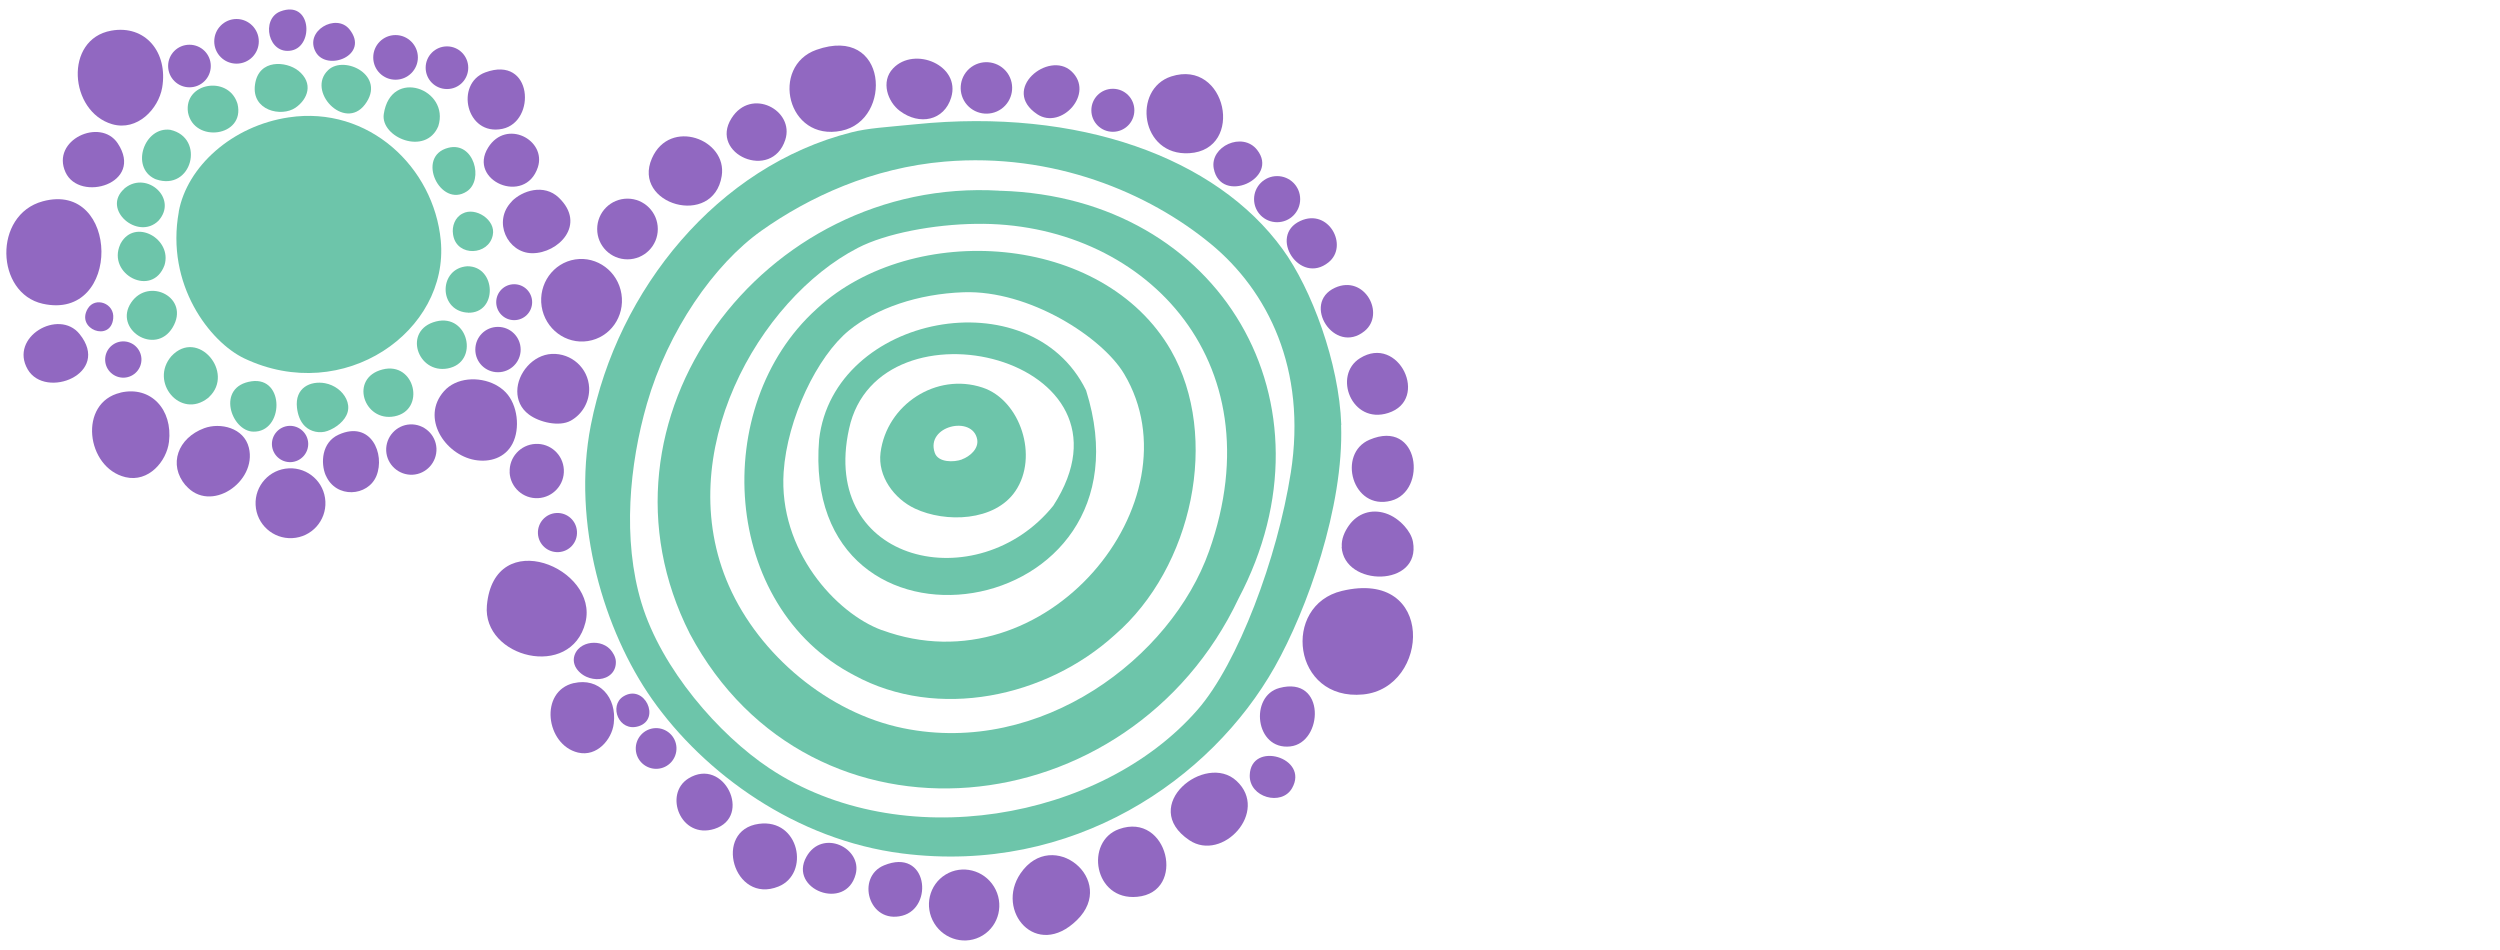 <?xml version="1.0" encoding="UTF-8"?>
<svg preserveAspectRatio="xMidYMid slice" width="500px" height="190px" xmlns="http://www.w3.org/2000/svg" id="uuid-28e74c84-0708-40c7-8925-0690c55432fc" viewBox="0 0 290 110">
  <defs>
    <style>.uuid-bba9858b-af1f-442b-867d-68c9120a705b{fill:#6dc5aa;}.uuid-e85d4bed-80b8-4b3a-8ee7-86c85bd79dcb{fill:#9168c1;}</style>
  </defs>
  <path class="uuid-e85d4bed-80b8-4b3a-8ee7-86c85bd79dcb" d="M3.47,42.77c2.05,3.53,9.72.5,6-4.1-2.4-2.97-8.17.35-6,4.1Z"></path>
  <path class="uuid-e85d4bed-80b8-4b3a-8ee7-86c85bd79dcb" d="M10.43,35.73c-1.44,2.39,2.65,3.92,2.94,1.16.2-1.78-2.09-2.58-2.94-1.16Z"></path>
  <path class="uuid-e85d4bed-80b8-4b3a-8ee7-86c85bd79dcb" d="M7.85,19.95c1.62,3.52,9.15,1.32,6.04-3.36-2.01-3.01-7.75-.38-6.04,3.36Z"></path>
  <path class="uuid-e85d4bed-80b8-4b3a-8ee7-86c85bd79dcb" d="M13.14,3.55c-5.49.99-4.87,9.38.11,10.83,2.92.84,5.36-1.77,5.79-4.23.7-4.09-1.95-7.31-5.9-6.6Z"></path>
  <path class="uuid-e85d4bed-80b8-4b3a-8ee7-86c85bd79dcb" d="M24.67,7.64c0-1.36-1.1-2.46-2.47-2.46s-2.47,1.1-2.47,2.46,1.1,2.47,2.47,2.47,2.47-1.1,2.47-2.47Z"></path>
  <path class="uuid-e85d4bed-80b8-4b3a-8ee7-86c85bd79dcb" d="M34.05,5.84c2.59-.55,2.25-5.88-1.32-4.52-2.3.88-1.42,5.09,1.32,4.52Z"></path>
  <path class="uuid-e85d4bed-80b8-4b3a-8ee7-86c85bd79dcb" d="M30.23,4.79c0-1.42-1.16-2.59-2.58-2.59s-2.58,1.16-2.58,2.59,1.15,2.58,2.58,2.58,2.58-1.15,2.58-2.58Z"></path>
  <path class="uuid-e85d4bed-80b8-4b3a-8ee7-86c85bd79dcb" d="M58.43,14.92c3.96-.83,3.52-8.56-1.97-6.54-3.55,1.3-2.23,7.41,1.97,6.54Z"></path>
  <path class="uuid-e85d4bed-80b8-4b3a-8ee7-86c85bd79dcb" d="M54.48,7.84c0-1.36-1.1-2.47-2.46-2.47s-2.47,1.1-2.47,2.47,1.1,2.47,2.47,2.47,2.46-1.1,2.46-2.47Z"></path>
  <path class="uuid-e85d4bed-80b8-4b3a-8ee7-86c85bd79dcb" d="M36.83,6.04c1.31,2.29,6.28.35,3.9-2.64-1.55-1.93-5.28.2-3.9,2.64Z"></path>
  <path class="uuid-e85d4bed-80b8-4b3a-8ee7-86c85bd79dcb" d="M48.65,6.65c0-1.42-1.16-2.59-2.59-2.59s-2.58,1.16-2.58,2.59,1.15,2.58,2.58,2.58,2.59-1.16,2.59-2.58Z"></path>
  <path class="uuid-e85d4bed-80b8-4b3a-8ee7-86c85bd79dcb" d="M56.79,17.08c-2.41,3.83,4.28,6.75,5.75,2.29,1.03-3.15-3.64-5.65-5.75-2.29Z"></path>
  <path class="uuid-e85d4bed-80b8-4b3a-8ee7-86c85bd79dcb" d="M5.21,35.17c9.2,2.05,8.93-14.29,0-11.86-5.76,1.56-5.47,10.64,0,11.86Z"></path>
  <path class="uuid-e85d4bed-80b8-4b3a-8ee7-86c85bd79dcb" d="M59.53,23.32c-2.28,2.31-.49,5.99,2.36,6,3,.02,6.34-3.31,3.07-6.44-1.71-1.63-4.22-.81-5.44.43"></path>
  <path class="uuid-e85d4bed-80b8-4b3a-8ee7-86c85bd79dcb" d="M61.88,34.99c0-1.15-.93-2.08-2.08-2.08s-2.08.93-2.08,2.08.93,2.08,2.08,2.08,2.08-.93,2.08-2.08Z"></path>
  <path class="uuid-e85d4bed-80b8-4b3a-8ee7-86c85bd79dcb" d="M60.55,40.48c0-1.45-1.17-2.63-2.63-2.63s-2.62,1.17-2.62,2.63,1.17,2.62,2.62,2.62,2.63-1.17,2.63-2.62Z"></path>
  <path class="uuid-e85d4bed-80b8-4b3a-8ee7-86c85bd79dcb" d="M14.21,45.47c-4.91,1.14-3.99,8.69.58,9.78,2.68.64,4.77-1.84,5.04-4.09.45-3.72-2.09-6.52-5.62-5.7h0Z"></path>
  <path class="uuid-e85d4bed-80b8-4b3a-8ee7-86c85bd79dcb" d="M21.76,56.19c2.84,3.34,8.29-.39,7.32-4.35-.57-2.32-3.32-2.94-5.17-2.26-3.05,1.13-4.2,4.21-2.16,6.62"></path>
  <path class="uuid-e85d4bed-80b8-4b3a-8ee7-86c85bd79dcb" d="M37.99,55.05c1.17,2.71,4.88,2.45,5.86.05,1.03-2.53-.64-6.47-4.38-4.77-1.96.88-2.1,3.29-1.49,4.72Z"></path>
  <path class="uuid-e85d4bed-80b8-4b3a-8ee7-86c85bd79dcb" d="M51.67,45.3c-2.71,3.06.1,7.34,3.57,7.96,1.75.31,3.51-.25,4.36-1.88.92-1.76.61-4.53-.8-5.97-.34-.35-.75-.64-1.2-.88-1.9-.97-4.53-.83-5.94.78"></path>
  <path class="uuid-e85d4bed-80b8-4b3a-8ee7-86c85bd79dcb" d="M37.94,58.07c-.11-2.24-2.01-3.95-4.24-3.84-2.24.11-3.95,2.01-3.84,4.24.11,2.24,2.01,3.95,4.24,3.84,2.24-.11,3.95-2.01,3.84-4.24Z"></path>
  <path class="uuid-e85d4bed-80b8-4b3a-8ee7-86c85bd79dcb" d="M35.95,51.31c-.06-1.16-1.04-2.05-2.2-2-1.16.06-2.05,1.04-2,2.2.06,1.16,1.04,2.05,2.2,2,1.16-.06,2.05-1.04,2-2.2Z"></path>
  <path class="uuid-e85d4bed-80b8-4b3a-8ee7-86c85bd79dcb" d="M16.64,41.53c-.06-1.16-1.04-2.05-2.2-2-1.16.06-2.05,1.04-2,2.2s1.04,2.05,2.2,2c1.16-.06,2.05-1.04,2-2.2Z"></path>
  <path class="uuid-e85d4bed-80b8-4b3a-8ee7-86c85bd79dcb" d="M50.8,51.91c-.08-1.6-1.45-2.84-3.05-2.77-1.6.08-2.84,1.45-2.77,3.06.08,1.6,1.45,2.84,3.05,2.77,1.6-.08,2.84-1.45,2.77-3.05"></path>
  <path class="uuid-bba9858b-af1f-442b-867d-68c9120a705b" d="M34.65,47.21c.09.77.34,1.56.91,2.13.66.66,1.75.88,2.62.56.96-.34,2.07-1.17,2.34-2.2.28-1.03-.33-2.07-1.13-2.67-.44-.33-.96-.56-1.5-.66-1.67-.3-3.51.51-3.24,2.85"></path>
  <path class="uuid-bba9858b-af1f-442b-867d-68c9120a705b" d="M29.58,49.98c3.55.1,3.7-6.39-.19-5.83-4.14.6-2.37,5.76.19,5.83Z"></path>
  <path class="uuid-bba9858b-af1f-442b-867d-68c9120a705b" d="M54.42,36.21c3.51.12,3.32-5.4-.05-5.38-3.29.23-3.36,5.01-.11,5.36h.16s0,.02,0,.02Z"></path>
  <path class="uuid-bba9858b-af1f-442b-867d-68c9120a705b" d="M24.47,45.97c3.01-2.82-1.31-8-4.36-4.73-2.58,2.98,1.05,7.35,4.23,4.85l.13-.11h0Z"></path>
  <path class="uuid-bba9858b-af1f-442b-867d-68c9120a705b" d="M52.75,27.3c.48,2.45,4.1,2.29,4.57-.07.39-1.76-2.01-3.32-3.5-2.5-.87.43-1.25,1.47-1.1,2.4l.03.17h0Z"></path>
  <path class="uuid-bba9858b-af1f-442b-867d-68c9120a705b" d="M14.18,28.31c-1.55,3.46,3.73,6.2,5.13,2.4.93-3.04-3.41-5.49-5.06-2.55l-.07.15h0Z"></path>
  <path class="uuid-bba9858b-af1f-442b-867d-68c9120a705b" d="M52.12,42.66c3.68-.71,2.4-6.39-1.37-5.44-3.89.99-2.16,6.11,1.37,5.44Z"></path>
  <path class="uuid-bba9858b-af1f-442b-867d-68c9120a705b" d="M45.93,48.21c3.68-.71,2.4-6.39-1.37-5.43-3.89.99-2.16,6.11,1.37,5.43Z"></path>
  <path class="uuid-bba9858b-af1f-442b-867d-68c9120a705b" d="M54.32,22.16c2-1.32.82-5.8-2.14-5.05-3.85.97-.93,7.07,2.14,5.05Z"></path>
  <path class="uuid-bba9858b-af1f-442b-867d-68c9120a705b" d="M34.78,8.17c-1.34-1.07-4.57-1.4-4.99,1.62-.43,3.02,3.06,3.8,4.69,2.68,1.41-.97,2.15-2.83.3-4.31"></path>
  <path class="uuid-bba9858b-af1f-442b-867d-68c9120a705b" d="M38.28,8.1c-2.6,2.43,1.87,7.13,4.24,4,2.52-3.34-2.36-5.76-4.24-4Z"></path>
  <path class="uuid-bba9858b-af1f-442b-867d-68c9120a705b" d="M14.66,21.85c-2.69,2.38,1.58,6.05,3.95,3.71,2.29-2.54-1.29-5.78-3.83-3.82l-.13.1h0s0,0,0,0Z"></path>
  <path class="uuid-bba9858b-af1f-442b-867d-68c9120a705b" d="M44.7,13.21c-.4,2.69,4.84,4.89,6.31,1.41,1.38-4.3-5.49-6.85-6.31-1.41Z"></path>
  <path class="uuid-bba9858b-af1f-442b-867d-68c9120a705b" d="M27.72,11.89c-1.1-3.19-6.19-2.3-5.69,1.13.69,3.59,6.63,2.82,5.74-.97l-.05-.16Z"></path>
  <path class="uuid-bba9858b-af1f-442b-867d-68c9120a705b" d="M18.31,20.76c4.19,1.45,5.77-4.82,1.66-5.73-3-.39-4.62,4.32-1.8,5.67l.14.06h0Z"></path>
  <path class="uuid-bba9858b-af1f-442b-867d-68c9120a705b" d="M15.46,35.02c-2.11,3.09,2.78,6.24,4.79,2.9,2.07-3.45-2.76-5.88-4.79-2.9Z"></path>
  <path class="uuid-bba9858b-af1f-442b-867d-68c9120a705b" d="M20.97,24.51c-1.55,8.45,3.61,15.1,7.58,16.99,11.52,5.47,23.74-3.17,22.75-13.65-.8-8.48-8.35-15.64-17.59-14.26-6.6.98-11.79,5.72-12.75,10.92"></path>
  <path class="uuid-e85d4bed-80b8-4b3a-8ee7-86c85bd79dcb" d="M149.87,91.26c2.03-3.55-4.77-5.52-4.9-1.51-.09,2.59,3.7,3.63,4.9,1.51Z"></path>
  <path class="uuid-e85d4bed-80b8-4b3a-8ee7-86c85bd79dcb" d="M143.44,90.42c-3.61-3.35-11.39,2.89-5.46,6.87,3.83,2.57,9.29-3.32,5.46-6.87Z"></path>
  <path class="uuid-e85d4bed-80b8-4b3a-8ee7-86c85bd79dcb" d="M118.43,101.13c-2.96,4.34,1.82,10.04,6.54,5.4,4.72-4.63-2.83-10.82-6.54-5.4Z"></path>
  <path class="uuid-e85d4bed-80b8-4b3a-8ee7-86c85bd79dcb" d="M131.94,103.84c5.75-.53,3.56-9.87-2.1-7.84-3.99,1.42-2.93,8.32,2.1,7.84Z"></path>
  <path class="uuid-e85d4bed-80b8-4b3a-8ee7-86c85bd79dcb" d="M108.44,106.91c1.19,1.94,3.7,2.57,5.61,1.4s2.5-3.69,1.31-5.64c-1.19-1.94-3.7-2.57-5.61-1.4s-2.5,3.69-1.31,5.64Z"></path>
  <path class="uuid-e85d4bed-80b8-4b3a-8ee7-86c85bd79dcb" d="M155.61,63.33c.29,4.66,9.21,4.68,8.26-.59-.13-.69-.52-1.3-.98-1.82-.6-.67-1.36-1.22-2.21-1.49-1.62-.52-3.21,0-4.21,1.39-.52.73-.91,1.6-.84,2.51h0Z"></path>
  <path class="uuid-e85d4bed-80b8-4b3a-8ee7-86c85bd79dcb" d="M161.33,57.98c4.24-1.1,3.32-9.55-2.5-7.06-3.76,1.6-1.99,8.23,2.5,7.06Z"></path>
  <path class="uuid-e85d4bed-80b8-4b3a-8ee7-86c85bd79dcb" d="M66.71,79.09c-4.04.94-3.27,7.15.48,8.05,2.19.52,3.92-1.51,4.14-3.36.38-3.06-1.72-5.36-4.63-4.68"></path>
  <path class="uuid-e85d4bed-80b8-4b3a-8ee7-86c85bd79dcb" d="M82.98,95.98c4.45-1.41,1.11-8.4-3.01-5.84-2.9,1.81-.89,7.07,3.01,5.84h0Z"></path>
  <path class="uuid-e85d4bed-80b8-4b3a-8ee7-86c85bd79dcb" d="M74.21,84.09c2.62-.83.66-4.96-1.77-3.45-1.71,1.07-.52,4.17,1.77,3.45Z"></path>
  <path class="uuid-e85d4bed-80b8-4b3a-8ee7-86c85bd79dcb" d="M76.12,84.31c-1.3.07-2.3,1.17-2.24,2.47s1.17,2.3,2.47,2.24,2.3-1.17,2.24-2.47-1.17-2.3-2.47-2.24Z"></path>
  <path class="uuid-e85d4bed-80b8-4b3a-8ee7-86c85bd79dcb" d="M66.88,77.18c.27.53.78.97,1.32,1.2.91.4,2.11.38,2.85-.36.39-.39.55-.92.52-1.45-.02-.49-.34-1.05-.67-1.4-.33-.34-.75-.56-1.2-.67-.87-.2-1.86,0-2.49.66-.4.43-.59,1.02-.48,1.57.03.15.08.3.15.45"></path>
  <path class="uuid-e85d4bed-80b8-4b3a-8ee7-86c85bd79dcb" d="M137.97,17.74c6.47-.4,4.33-10.96-2.09-8.89-4.53,1.47-3.57,9.23,2.09,8.89Z"></path>
  <path class="uuid-e85d4bed-80b8-4b3a-8ee7-86c85bd79dcb" d="M150.83,25.58c-3.76,1.72-.07,7.5,3.27,4.79,2.35-1.9.01-6.3-3.27-4.79Z"></path>
  <path class="uuid-e85d4bed-80b8-4b3a-8ee7-86c85bd79dcb" d="M154.84,33.32c-3.92,1.8-.06,7.84,3.42,5.02,2.46-2,0-6.58-3.42-5.02Z"></path>
  <path class="uuid-e85d4bed-80b8-4b3a-8ee7-86c85bd79dcb" d="M110.4,11.29c1.13-3.71-4.24-5.99-6.73-3.37-1.46,1.54-.61,3.88.78,4.92,2.3,1.73,5.14,1.12,5.95-1.55Z"></path>
  <path class="uuid-e85d4bed-80b8-4b3a-8ee7-86c85bd79dcb" d="M124.31,8.24c-2.63-2.42-8.24,2.13-3.94,4.99,2.78,1.85,6.71-2.43,3.94-4.99Z"></path>
  <path class="uuid-e85d4bed-80b8-4b3a-8ee7-86c85bd79dcb" d="M112.05,11.91c.96,1.34,2.82,1.65,4.16.7,1.34-.96,1.65-2.82.7-4.16-.96-1.34-2.82-1.65-4.16-.7-1.34.96-1.65,2.82-.7,4.16Z"></path>
  <path class="uuid-e85d4bed-80b8-4b3a-8ee7-86c85bd79dcb" d="M140.8,19.5c.8,4.26,7.66,1.18,5.02-2.15-1.7-2.15-5.48-.39-5.02,2.15Z"></path>
  <path class="uuid-e85d4bed-80b8-4b3a-8ee7-86c85bd79dcb" d="M129.12,10.28c-1.38,0-2.49,1.11-2.49,2.49s1.11,2.49,2.49,2.49,2.49-1.11,2.49-2.49-1.11-2.49-2.49-2.49Z"></path>
  <path class="uuid-e85d4bed-80b8-4b3a-8ee7-86c85bd79dcb" d="M75.75,18.33c-2.35,5.35,7.11,8.09,8.08,2.05.68-4.25-6.01-6.76-8.08-2.05Z"></path>
  <path class="uuid-e85d4bed-80b8-4b3a-8ee7-86c85bd79dcb" d="M84.96,13.7c-2.61,4.14,4.66,7.32,6.23,2.49,1.11-3.41-3.95-6.13-6.23-2.49Z"></path>
  <path class="uuid-e85d4bed-80b8-4b3a-8ee7-86c85bd79dcb" d="M76.43,26.52c0-1.94-1.57-3.52-3.51-3.52s-3.51,1.57-3.51,3.52,1.57,3.51,3.51,3.51,3.51-1.57,3.51-3.51Z"></path>
  <path class="uuid-e85d4bed-80b8-4b3a-8ee7-86c85bd79dcb" d="M97.69,15.14c5.99-1.22,5.4-12.31-2.9-9.37-5.35,1.89-3.42,10.66,2.9,9.37Z"></path>
  <path class="uuid-e85d4bed-80b8-4b3a-8ee7-86c85bd79dcb" d="M148.14,20.39c-1.47,0-2.67,1.19-2.67,2.67s1.19,2.67,2.67,2.67,2.67-1.19,2.67-2.67-1.19-2.67-2.67-2.67Z"></path>
  <path class="uuid-e85d4bed-80b8-4b3a-8ee7-86c85bd79dcb" d="M68.34,39.49c2.56-.4,4.29-2.83,3.88-5.45-.41-2.61-2.81-4.4-5.36-4-2.55.4-4.28,2.84-3.88,5.45.41,2.61,2.81,4.4,5.36,4"></path>
  <path class="uuid-e85d4bed-80b8-4b3a-8ee7-86c85bd79dcb" d="M161,47.82c4.84-1.54,1.21-9.15-3.27-6.34-3.16,1.97-.97,7.7,3.27,6.34Z"></path>
  <path class="uuid-e85d4bed-80b8-4b3a-8ee7-86c85bd79dcb" d="M68.05,72.08c1.58-6.31-10.57-11.35-11.41-1.97-.54,6.05,9.74,8.64,11.41,1.97Z"></path>
  <path class="uuid-e85d4bed-80b8-4b3a-8ee7-86c85bd79dcb" d="M67.07,61.55c-.06-1.25-1.12-2.21-2.37-2.15-1.25.06-2.21,1.13-2.15,2.38.06,1.25,1.12,2.21,2.38,2.15,1.25-.06,2.21-1.12,2.14-2.37"></path>
  <path class="uuid-e85d4bed-80b8-4b3a-8ee7-86c85bd79dcb" d="M59.27,54.7c.09,1.73,1.56,3.07,3.3,2.98,1.73-.09,3.07-1.56,2.98-3.3s-1.56-3.07-3.29-2.98c-1.73.09-3.07,1.56-2.98,3.29"></path>
  <path class="uuid-e85d4bed-80b8-4b3a-8ee7-86c85bd79dcb" d="M60.16,45.31c0,.99.39,1.98,1.35,2.69,1.18.89,3.5,1.45,4.84.71,1.37-.76,2.2-2.25,2.13-3.82-.11-2.28-2.05-4.01-4.32-3.91-2.21.11-3.99,2.25-4,4.31"></path>
  <path class="uuid-e85d4bed-80b8-4b3a-8ee7-86c85bd79dcb" d="M149.65,86.43c3.85-.41,4.16-8.22-1.24-6.77-3.5.93-2.82,7.21,1.24,6.77Z"></path>
  <path class="uuid-e85d4bed-80b8-4b3a-8ee7-86c85bd79dcb" d="M155.65,68.42c-7.02,1.67-5.74,12.78,2.45,11.99,7.75-.75,8.43-14.58-2.45-11.99h0Z"></path>
  <path class="uuid-e85d4bed-80b8-4b3a-8ee7-86c85bd79dcb" d="M104.73,106.03c3.69-.94,2.95-7.92-2.11-5.83-3.27,1.36-1.79,6.82,2.11,5.83Z"></path>
  <path class="uuid-e85d4bed-80b8-4b3a-8ee7-86c85bd79dcb" d="M93.63,99.22c-2.09,3.76,4.58,6.34,5.71,2.01.8-3.05-3.88-5.31-5.71-2.01Z"></path>
  <path class="uuid-e85d4bed-80b8-4b3a-8ee7-86c85bd79dcb" d="M88.14,95.39c-5.36.72-2.96,9.37,2.26,7.26,3.68-1.49,2.43-7.89-2.26-7.26Z"></path>
  <path class="uuid-bba9858b-af1f-442b-867d-68c9120a705b" d="M155.57,49.2c-.25-7.22-3.47-15.78-6.78-20.33-7.71-10.65-23.64-16.4-42.53-14.48-3.41.34-5.48.44-7.39.93-15.51,3.91-27.1,18.2-30.19,33.89-2.25,11.41,1.56,23.89,7.08,31.74,6.07,8.63,16.66,16.31,28.96,17.87,19.81,2.52,35.79-8.59,43.13-21.57,3.77-6.67,8.02-18.58,7.7-28.04h0ZM149.72,54.75c-1.54,9.85-6.11,22.06-10.78,27.42-11.19,12.85-34.39,16.92-49.6,6.78-5.86-3.9-12.48-11.5-14.79-19.1-2.25-7.4-1.4-16.09.62-23.1,2.44-8.47,7.78-16.15,13.25-20.03,5.55-3.93,12.85-7.3,21.25-8.01,12.54-1.06,23.59,3.59,30.81,9.55,6.55,5.41,11.13,14.43,9.24,26.5h0Z"></path>
  <path class="uuid-bba9858b-af1f-442b-867d-68c9120a705b" d="M115.98,22.08c-27.32-1.61-48.44,26.5-35.83,51.32,14.03,26.31,50.96,22.48,63.53-4.11,11.9-22.56-2.05-46.42-27.52-47.2h-.19s.01-.01.01-.01ZM140.26,63.82c-4.38,12.36-19.44,23.76-35.4,20.5-8.68-1.77-16.65-8.47-20.19-16.47-6.76-15.29,3.46-33.23,14.91-39.14,3.27-1.7,8.85-2.73,13.67-2.79,19.15-.29,34.92,15.62,27.01,37.9h0Z"></path>
  <path class="uuid-bba9858b-af1f-442b-867d-68c9120a705b" d="M94.78,35.81c-12.37,11.21-11,34.41,4.41,42.39,9.64,5.25,22.21,2.54,30.15-4.68,9.03-7.81,12.22-22.94,6.51-32.95-7.86-13.65-29.86-15.02-40.93-4.89l-.13.12h0ZM102.36,72.96c-5.3-1.95-11.96-9.23-11.36-18.29.41-6.19,3.89-13.41,7.57-16.41,3.16-2.57,7.95-4.23,13.25-4.42,7.62-.27,16.09,5.22,18.61,9.46,8.74,14.68-9.02,36.68-28.07,29.65h0Z"></path>
  <path class="uuid-bba9858b-af1f-442b-867d-68c9120a705b" d="M95.11,50.88c-2.28,27.75,39.48,21.55,30.91-5.68-6.44-13.16-29.24-8.8-30.91,5.68ZM122.22,58.56c-8.7,10.78-27.11,6.74-23.64-8.93,3.41-15.73,34.76-8.27,23.64,8.93Z"></path>
  <path class="uuid-bba9858b-af1f-442b-867d-68c9120a705b" d="M114.04,44.88c-5.36-1.79-11.1,1.96-11.82,7.53-.35,2.73,1.57,5.35,3.99,6.48,3.53,1.66,9.24,1.49,11.62-2.02,2.73-4,.58-10.54-3.79-11.99h0ZM111.65,53.2c-.91.34-2.76.38-3.15-.77-1.09-3.13,4.38-4.38,4.91-1.56.2,1.09-.84,1.98-1.76,2.32Z"></path>
</svg>
